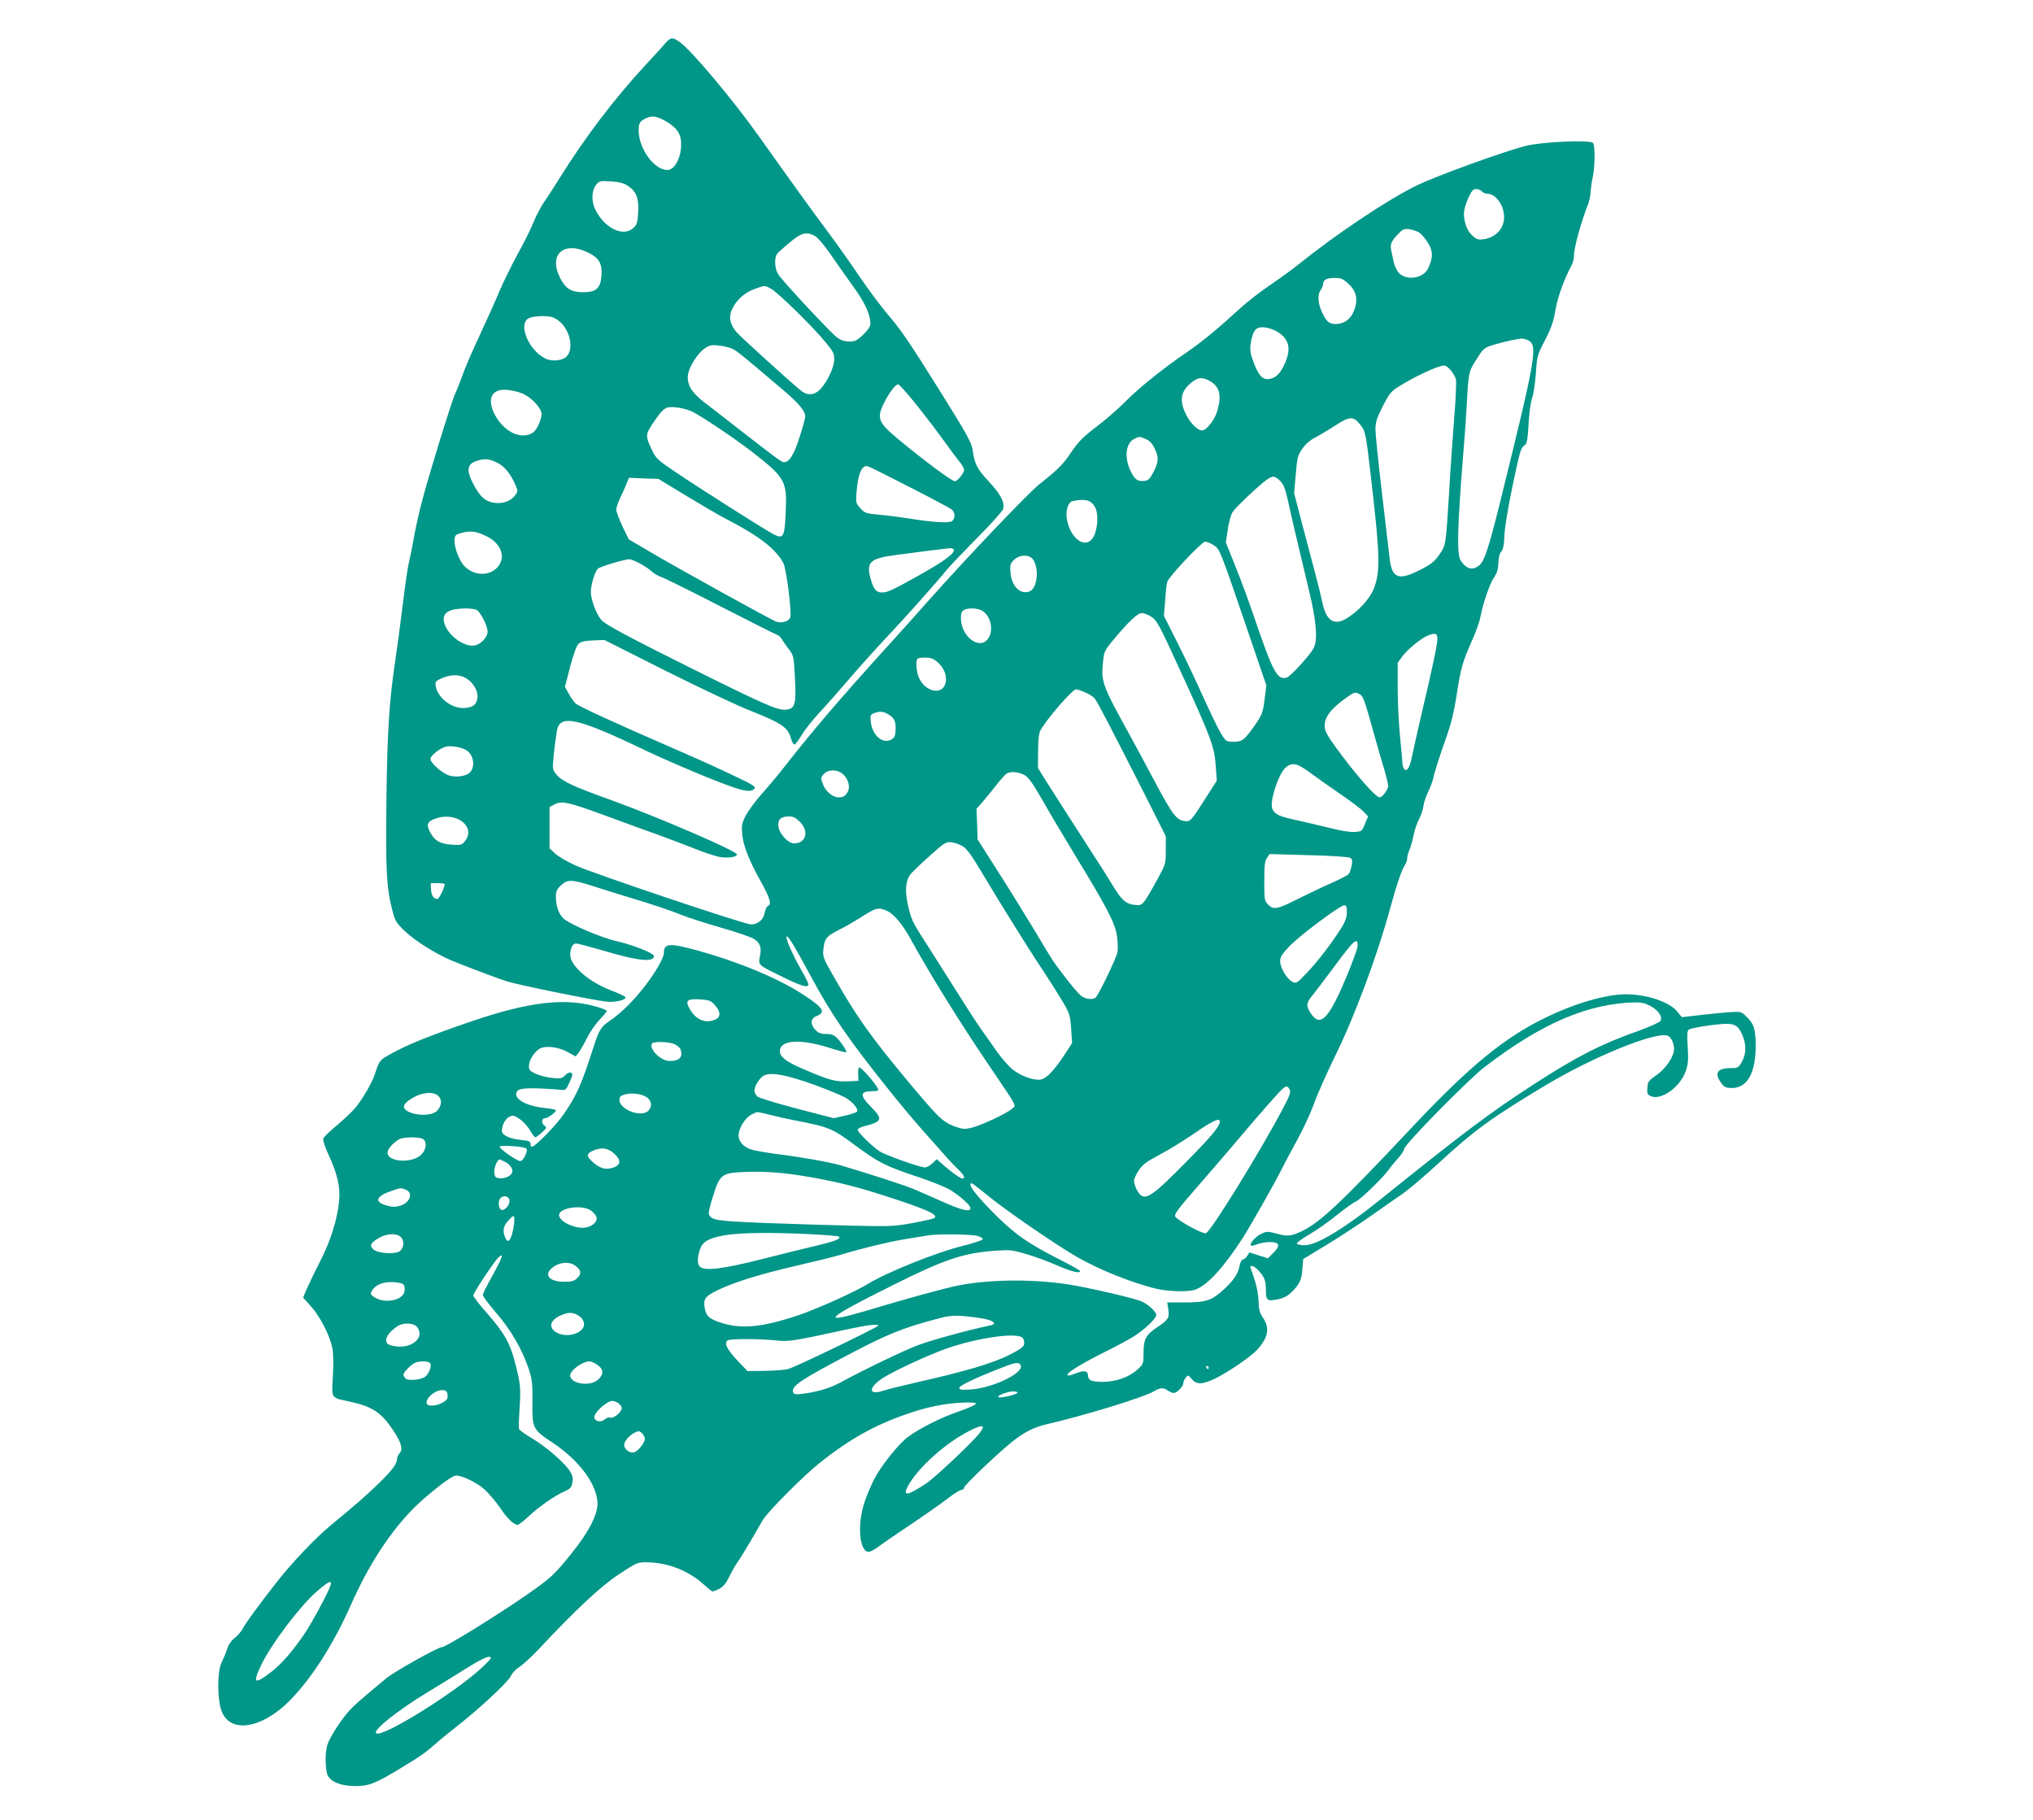 <?xml version="1.0" standalone="no"?>
<!DOCTYPE svg PUBLIC "-//W3C//DTD SVG 20010904//EN"
 "http://www.w3.org/TR/2001/REC-SVG-20010904/DTD/svg10.dtd">
<svg version="1.0" xmlns="http://www.w3.org/2000/svg"
 width="1280pt" height="1146pt" viewBox="0 0 1280 1146"
 preserveAspectRatio="xMidYMid meet">
<g transform="translate(0,1146) scale(0.1,-0.1)"
fill="#009688" stroke="none">
<path d="M4186 11184 c-17 -20 -69 -77 -116 -127 -201 -217 -383 -456 -549
-722 -34 -55 -77 -121 -95 -147 -19 -26 -48 -82 -66 -125 -17 -43 -63 -135
-102 -205 -38 -70 -89 -174 -113 -230 -23 -57 -79 -181 -123 -275 -45 -95 -95
-211 -111 -258 -17 -46 -37 -98 -45 -113 -20 -39 -177 -549 -214 -697 -17 -66
-38 -163 -47 -215 -9 -52 -23 -120 -30 -150 -8 -30 -25 -149 -39 -265 -14
-115 -35 -271 -46 -345 -40 -264 -52 -462 -57 -892 -5 -438 0 -546 37 -688 18
-70 23 -79 82 -135 63 -60 198 -144 293 -183 76 -32 305 -118 345 -130 72 -23
529 -116 626 -128 54 -7 128 10 122 28 -2 5 -42 24 -89 42 -141 53 -259 156
-259 225 0 41 16 71 37 71 9 0 96 -23 192 -51 178 -52 269 -65 293 -41 9 9 8
15 -6 25 -30 22 -149 65 -222 81 -90 19 -300 108 -336 143 -31 30 -48 78 -48
139 0 31 6 46 28 66 44 43 67 43 203 0 68 -22 165 -52 214 -67 160 -48 278
-87 350 -117 39 -15 148 -51 243 -78 96 -27 189 -59 208 -71 37 -22 49 -53 41
-97 -14 -70 -21 -63 123 -134 131 -66 180 -81 180 -55 0 7 -21 48 -46 92 -52
91 -97 192 -92 207 6 16 48 -54 156 -254 128 -238 235 -393 483 -703 74 -93
176 -215 225 -269 49 -55 109 -122 133 -150 24 -28 61 -67 82 -87 38 -35 50
-59 28 -59 -12 0 -67 39 -123 88 l-38 34 -27 -26 c-15 -14 -36 -26 -47 -26
-32 0 -254 79 -287 102 -47 31 -137 120 -137 135 0 7 19 17 43 23 112 28 117
44 43 119 -76 76 -73 101 10 101 19 0 34 3 34 8 0 20 -104 142 -121 142 -4 0
-7 -19 -6 -42 l2 -43 -68 -3 c-77 -3 -116 7 -272 74 -113 48 -155 79 -155 117
0 69 128 78 305 22 60 -19 111 -32 113 -30 6 6 -25 54 -56 88 -21 21 -35 27
-69 27 -33 0 -50 6 -68 25 -34 33 -33 72 2 86 65 25 50 52 -77 135 -158 104
-406 207 -669 280 -176 48 -211 46 -211 -16 0 -30 -56 -128 -124 -214 -71 -91
-148 -166 -218 -214 -55 -37 -66 -56 -102 -167 -77 -239 -105 -301 -189 -423
-47 -68 -178 -202 -198 -202 -5 0 -9 8 -9 19 0 15 -10 19 -58 24 -69 6 -122
30 -122 56 0 37 22 79 47 90 24 11 31 9 67 -16 23 -16 51 -48 64 -71 13 -23
28 -42 33 -42 5 0 23 14 41 30 32 29 32 31 14 45 -20 15 -16 45 7 45 16 0 67
37 67 49 0 5 -28 11 -62 14 -108 10 -188 48 -188 88 0 33 35 41 153 36 62 -3
123 -7 136 -9 21 -3 28 5 48 50 20 46 21 53 7 59 -9 3 -24 -4 -36 -17 -19 -20
-28 -22 -78 -17 -32 3 -78 14 -104 25 -39 18 -46 25 -46 49 0 35 31 87 65 109
36 23 121 14 182 -21 l47 -26 19 23 c10 13 34 55 53 93 19 39 55 90 79 115 25
25 45 50 45 56 0 5 -39 20 -87 32 -189 49 -411 21 -752 -94 -261 -89 -405
-146 -513 -205 -78 -43 -79 -43 -108 -132 -17 -53 -78 -158 -123 -212 -21 -25
-74 -75 -117 -111 -44 -36 -82 -73 -85 -83 -3 -10 12 -55 35 -105 54 -115 74
-202 65 -288 -11 -113 -52 -246 -114 -368 -32 -63 -71 -143 -86 -177 l-27 -62
50 -56 c55 -60 117 -179 134 -259 7 -32 8 -97 4 -178 -8 -148 -16 -136 109
-163 137 -30 195 -68 265 -172 57 -84 69 -126 46 -152 -9 -10 -16 -25 -16 -35
0 -32 -29 -71 -117 -157 -83 -80 -130 -121 -299 -261 -98 -81 -245 -235 -345
-363 -117 -150 -193 -254 -212 -291 -9 -17 -31 -42 -49 -56 -22 -17 -39 -42
-48 -70 -7 -23 -23 -61 -34 -83 -29 -56 -29 -236 0 -310 54 -139 249 -110 424
64 138 138 279 357 389 606 126 286 286 518 457 667 105 91 184 148 205 148
41 0 131 -44 179 -87 29 -26 73 -79 100 -118 45 -67 85 -105 110 -105 6 0 37
24 68 53 65 61 164 130 227 158 36 16 44 25 49 54 5 27 2 44 -14 70 -33 54
-150 155 -238 208 -44 26 -82 53 -84 60 -3 6 -1 64 3 127 9 132 6 160 -28 290
-33 127 -67 186 -173 308 -50 56 -90 108 -90 116 0 16 132 215 159 240 36 33
24 -2 -39 -116 -33 -59 -60 -113 -60 -121 0 -9 38 -59 85 -114 92 -106 165
-232 206 -358 19 -60 23 -89 21 -205 -1 -164 1 -169 130 -255 167 -111 279
-264 280 -382 0 -70 -56 -179 -158 -306 -114 -143 -136 -163 -298 -275 -193
-133 -500 -322 -523 -322 -25 0 -296 -152 -349 -195 -172 -142 -212 -178 -246
-218 -55 -66 -117 -165 -128 -206 -15 -53 -12 -158 4 -190 22 -42 86 -66 176
-66 82 0 125 17 275 108 129 78 160 99 225 156 36 32 97 82 135 111 133 103
326 282 340 316 8 19 31 44 54 58 22 14 75 63 118 108 245 261 399 404 512
478 112 73 116 75 176 74 133 -2 263 -54 361 -144 24 -22 46 -40 50 -40 3 0
22 7 41 16 25 13 42 32 65 78 16 34 40 75 52 91 19 26 69 109 159 265 29 51
257 280 357 359 202 161 367 250 596 324 114 37 235 57 339 57 53 -1 58 -2 42
-14 -10 -8 -59 -28 -110 -46 -102 -35 -238 -103 -308 -155 -58 -42 -168 -178
-213 -264 -19 -36 -47 -102 -62 -146 -48 -141 -34 -315 25 -315 11 0 39 15 63
33 24 19 114 80 199 137 85 57 188 129 230 161 42 33 83 59 92 59 10 0 17 6
17 14 0 15 220 224 308 293 74 58 132 87 212 106 239 55 616 171 676 208 37
23 62 24 88 4 11 -8 27 -15 36 -15 20 0 60 41 60 61 0 8 7 24 15 35 15 19 16
18 38 -8 30 -36 65 -36 144 1 85 41 232 141 272 187 66 75 76 132 34 196 -23
34 -28 54 -29 107 -2 56 -17 119 -49 204 -11 27 18 21 47 -10 38 -41 48 -66
48 -120 0 -71 7 -77 72 -64 39 8 65 21 88 44 52 51 65 77 70 146 l5 64 153 93
c84 51 212 135 285 187 73 51 159 112 192 134 33 23 130 105 215 183 236 217
335 289 676 494 307 185 711 348 777 314 20 -10 37 -48 37 -83 0 -46 -52 -124
-110 -163 -50 -35 -55 -42 -58 -80 -3 -36 0 -43 21 -53 66 -30 188 58 222 161
14 43 16 71 11 150 -5 75 -4 99 7 108 7 6 68 18 135 27 147 19 169 12 202 -61
26 -61 25 -119 -3 -169 -22 -39 -25 -40 -75 -40 -83 0 -101 -35 -51 -99 16
-21 29 -26 64 -26 97 0 150 97 149 270 -1 104 -11 135 -63 184 -29 28 -33 28
-103 23 -40 -2 -124 -11 -186 -18 l-113 -13 -27 33 c-48 62 -192 111 -324 111
-125 0 -320 -56 -503 -145 -260 -125 -481 -306 -835 -682 -456 -485 -587 -609
-705 -665 -68 -32 -88 -34 -164 -13 -49 13 -58 12 -88 -2 -36 -17 -76 -60 -68
-74 3 -4 21 -1 40 7 19 8 55 14 80 14 62 0 69 -21 23 -67 l-35 -35 -58 18 -58
19 -15 -23 c-8 -12 -20 -22 -27 -22 -7 0 -16 -17 -20 -37 -9 -51 -35 -91 -95
-147 -78 -73 -115 -86 -248 -86 l-113 0 7 -45 c7 -53 1 -63 -70 -111 -71 -48
-86 -75 -86 -160 0 -70 -1 -72 -39 -107 -53 -48 -136 -77 -219 -77 -70 0 -92
10 -92 42 0 27 -25 32 -70 14 -22 -9 -45 -16 -50 -16 -41 0 52 61 230 150 69
34 150 78 180 97 69 44 140 112 140 134 0 21 -55 71 -96 87 -49 19 -272 72
-414 98 -234 43 -534 42 -745 -1 -94 -20 -321 -82 -563 -155 -302 -90 -269
-55 138 148 351 176 459 212 671 228 87 6 104 4 189 -21 52 -15 139 -47 194
-71 95 -41 146 -54 146 -36 0 4 -60 38 -134 75 -187 95 -271 153 -385 265
-134 132 -195 212 -163 212 4 0 55 -39 112 -86 112 -91 439 -315 555 -380 143
-81 329 -155 483 -195 82 -21 214 -25 259 -8 77 29 175 137 297 324 50 79 199
340 246 435 21 42 65 124 98 184 33 59 80 160 104 224 23 65 83 198 131 297
122 246 267 634 347 927 43 158 75 251 96 283 8 11 14 30 14 42 0 12 7 37 15
55 8 18 19 59 25 90 6 32 22 77 34 100 13 24 25 61 28 83 3 23 16 61 28 85 12
25 26 61 31 80 13 57 45 157 88 276 27 77 46 154 61 250 25 170 39 219 96 347
25 54 49 121 54 149 17 89 59 212 86 252 20 29 27 53 28 92 1 33 7 59 18 71
12 13 18 42 20 103 2 47 23 175 46 285 51 244 56 264 80 281 16 11 20 32 26
133 3 66 13 139 22 163 9 24 19 94 24 157 7 110 9 116 58 210 39 76 53 116 65
188 14 83 56 198 103 285 8 14 14 41 14 60 0 49 46 216 88 320 8 20 15 56 17
80 1 23 7 67 14 97 13 64 14 190 2 210 -14 22 -320 9 -426 -18 -142 -36 -566
-190 -690 -251 -181 -89 -501 -303 -740 -495 -38 -31 -110 -83 -160 -117 -101
-69 -169 -123 -266 -212 -87 -81 -201 -173 -280 -226 -140 -95 -298 -222 -378
-303 -47 -48 -131 -121 -188 -164 -84 -64 -112 -92 -159 -161 -54 -80 -81
-106 -204 -204 -69 -56 -445 -450 -683 -717 -100 -113 -229 -257 -287 -320
-275 -303 -468 -529 -617 -721 -45 -58 -115 -142 -155 -186 -40 -45 -86 -107
-102 -138 -26 -50 -28 -64 -23 -119 7 -72 43 -164 116 -295 59 -106 71 -146
47 -155 -9 -4 -18 -23 -22 -45 -7 -42 -42 -72 -86 -72 -41 0 -1016 328 -1111
374 -51 24 -107 57 -124 74 l-33 31 0 130 0 130 32 17 c46 24 86 15 333 -76
121 -45 265 -97 319 -116 55 -20 156 -58 224 -85 69 -28 147 -53 173 -56 53
-6 99 2 99 18 0 20 -492 233 -785 339 -245 88 -316 121 -350 162 -26 30 -27
37 -21 98 6 67 13 121 22 177 17 109 128 85 554 -120 74 -35 214 -97 310 -137
289 -120 353 -137 380 -105 10 12 -9 24 -127 80 -76 37 -235 109 -353 160
-403 175 -625 277 -647 297 -11 11 -31 39 -43 62 l-23 42 32 124 c20 75 40
133 52 145 15 15 36 20 92 23 l72 3 385 -194 c212 -106 451 -219 533 -251 191
-75 237 -105 255 -169 8 -28 18 -47 25 -44 6 2 26 28 44 58 17 31 67 93 110
140 43 46 132 147 197 223 66 77 172 194 235 261 101 106 305 335 382 429 14
17 96 102 182 190 87 87 160 169 163 182 11 42 -17 94 -91 173 -72 78 -88 107
-100 191 -8 55 -30 94 -208 380 -192 307 -245 385 -333 487 -41 49 -120 154
-175 236 -55 81 -141 203 -192 271 -103 138 -253 346 -436 604 -163 230 -430
548 -501 597 -47 33 -57 32 -94 -11z m14 -492 c70 -43 93 -84 88 -158 -5 -79
-44 -144 -86 -144 -90 0 -192 152 -180 269 2 27 10 38 38 53 43 23 78 18 140
-20z m-245 -403 c53 -36 68 -78 63 -167 -5 -67 -8 -78 -32 -99 -66 -57 -184 3
-240 122 -23 48 -21 116 6 150 21 26 24 27 94 23 56 -4 82 -11 109 -29z m5375
-34 c7 -8 23 -15 35 -15 53 0 105 -73 105 -147 0 -71 -50 -126 -126 -139 -36
-5 -45 -3 -74 23 -21 19 -36 45 -45 80 -15 57 -10 90 24 166 17 36 27 47 45
47 13 0 29 -7 36 -15z m-394 -259 c13 -9 38 -38 54 -64 33 -52 34 -93 2 -161
-32 -70 -154 -81 -193 -18 -11 18 -22 43 -24 57 -3 14 -9 43 -14 65 -11 45 -4
64 43 113 27 29 36 33 69 29 21 -3 49 -13 63 -21z m-3806 -21 c16 -8 57 -56
93 -107 35 -51 100 -144 145 -206 79 -109 112 -181 112 -241 0 -16 -15 -39
-45 -68 -39 -37 -51 -43 -88 -43 -28 0 -53 8 -74 23 -40 28 -349 360 -374 401
-22 35 -25 105 -6 128 6 8 42 41 80 72 73 61 103 69 157 41z m-1425 -106 c67
-33 87 -69 82 -143 -5 -80 -33 -106 -115 -106 -75 0 -112 23 -146 91 -74 148
24 235 179 158z m4786 -197 c50 -46 61 -98 34 -168 -20 -53 -62 -84 -116 -84
-42 0 -59 16 -88 80 -24 53 -26 107 -6 134 8 11 15 27 15 36 0 28 22 40 72 40
42 0 54 -5 89 -38z m-3638 -29 c42 -21 273 -248 345 -338 51 -62 56 -74 54
-113 -2 -51 -49 -146 -92 -187 -36 -35 -79 -36 -119 -3 -69 56 -380 339 -404
367 -42 50 -51 97 -27 146 28 58 81 105 142 126 65 23 62 23 101 2z m-1343
-197 c72 -48 105 -168 63 -224 -25 -33 -95 -42 -142 -18 -106 55 -171 218
-101 253 14 7 52 13 85 13 47 0 68 -5 95 -24z m4520 -68 c84 -44 103 -108 61
-203 -27 -62 -55 -92 -93 -100 -44 -10 -70 14 -102 95 -23 61 -27 82 -22 123
7 52 21 87 40 99 21 14 72 8 116 -14z m1583 -57 c73 -28 64 -81 -164 -1006
-76 -306 -103 -389 -136 -415 -43 -33 -79 -24 -116 30 -26 38 -22 207 18 700
8 96 17 225 20 285 10 198 12 207 62 284 44 70 46 71 113 92 38 11 90 24 117
29 26 4 51 8 55 9 4 0 18 -3 31 -8z m-4998 -59 c28 -14 72 -50 328 -268 88
-75 127 -123 127 -157 0 -9 -16 -68 -36 -130 -35 -110 -64 -157 -99 -157 -14
0 -45 23 -302 223 -76 59 -168 131 -205 159 -68 53 -98 99 -98 152 0 55 60
154 115 188 24 15 41 18 85 12 30 -3 68 -13 85 -22z m4519 -133 c14 -17 29
-43 33 -57 3 -15 -1 -124 -11 -242 -9 -118 -24 -321 -31 -450 -22 -358 -21
-351 -63 -412 -30 -43 -52 -61 -117 -94 -139 -72 -181 -57 -196 71 -5 44 -27
232 -49 419 -22 186 -40 363 -40 392 0 45 8 71 45 144 40 79 52 95 98 124 97
62 250 134 289 135 9 1 28 -13 42 -30z m-1524 -64 c69 -36 84 -90 54 -193 -17
-58 -68 -122 -97 -122 -28 0 -76 50 -103 107 -38 81 -30 134 27 186 45 40 73
46 119 22z m-1833 -162 c60 -76 138 -178 173 -228 35 -49 77 -105 92 -123 15
-18 28 -41 28 -51 0 -19 -42 -71 -58 -71 -19 0 -191 128 -353 262 -131 109
-141 134 -93 231 34 67 71 117 89 117 7 0 62 -62 122 -137z m-2480 76 c56 -27
113 -91 113 -127 0 -15 -10 -48 -22 -72 -17 -34 -32 -48 -58 -56 -74 -24 -166
31 -216 128 -40 78 -28 136 31 151 33 9 107 -3 152 -24z m1062 -111 c58 -28
266 -168 370 -248 215 -167 227 -187 218 -383 -7 -163 -14 -175 -85 -136 -61
33 -453 282 -609 387 -110 74 -123 86 -146 134 -45 95 -45 100 7 178 63 93 77
103 146 95 30 -3 75 -15 99 -27z m4204 -80 c35 -43 37 -57 71 -353 55 -474 57
-574 16 -680 -25 -65 -100 -147 -176 -191 -76 -44 -124 -11 -148 101 -8 39
-28 120 -44 180 -16 61 -53 200 -82 310 l-52 200 10 116 c9 107 12 121 41 163
21 30 49 55 81 71 27 14 84 48 127 76 91 59 113 60 156 7z m-1349 -92 c23 -10
40 -27 55 -58 28 -58 27 -83 -6 -149 -25 -47 -32 -54 -61 -57 -39 -4 -57 9
-82 59 -42 82 -34 175 18 204 34 18 36 18 76 1z m-4088 -147 c48 -22 85 -67
116 -135 20 -46 20 -47 1 -73 -42 -57 -143 -65 -201 -16 -37 31 -92 134 -92
173 0 33 15 49 57 62 46 14 74 11 119 -11z m2604 -157 c135 -69 253 -132 263
-140 21 -19 22 -55 2 -72 -18 -15 -121 -9 -273 16 -52 8 -135 19 -185 23 -86
8 -93 11 -120 41 -29 32 -29 36 -24 104 10 116 34 171 71 160 12 -3 131 -63
266 -132z m2330 40 c22 -22 32 -49 50 -128 23 -107 63 -274 131 -559 48 -198
57 -316 29 -367 -28 -50 -145 -177 -169 -184 -61 -17 -86 32 -217 416 -25 74
-73 203 -106 285 l-60 150 12 80 c6 44 20 94 30 110 19 31 173 176 219 207 35
24 48 23 81 -10z m-3735 -96 c99 -60 212 -126 250 -145 206 -106 313 -190 358
-278 18 -35 52 -303 43 -339 -7 -25 -52 -40 -88 -28 -27 8 -624 338 -801 443
l-128 75 -40 82 c-21 46 -39 93 -39 105 0 12 11 45 24 73 14 28 32 68 40 89
l16 39 92 -4 93 -3 180 -109z m2570 -70 c22 -40 17 -134 -9 -184 -43 -82 -140
-25 -167 99 -13 56 4 117 34 124 80 17 117 7 142 -39z m-3838 -179 c96 -44
131 -132 78 -195 -52 -62 -152 -59 -212 5 -35 37 -66 124 -61 170 3 24 10 30
48 39 52 13 88 9 147 -19z m4581 -57 c42 -26 41 -25 202 -495 l133 -390 -11
-89 c-10 -79 -16 -95 -53 -150 -72 -104 -86 -116 -141 -116 -45 0 -49 2 -75
43 -25 40 -59 110 -160 332 -25 55 -81 172 -125 259 l-80 159 8 95 c3 53 9
106 13 118 8 32 218 254 239 254 9 0 32 -9 50 -20z m-1634 -28 c14 -23 -57
-75 -244 -179 -152 -84 -173 -93 -210 -93 -34 0 -51 22 -70 91 -26 100 -1 123
155 144 131 18 323 42 347 44 9 0 19 -3 22 -7z m502 -67 c37 -57 25 -176 -21
-197 -58 -26 -116 28 -123 118 -4 46 -1 56 21 78 36 36 100 37 123 1z m-2480
-21 c27 -14 60 -36 74 -49 14 -14 44 -31 66 -39 23 -8 190 -91 371 -184 182
-93 340 -173 352 -177 11 -3 26 -16 32 -27 6 -11 26 -40 44 -63 32 -43 33 -45
40 -183 9 -170 1 -195 -59 -200 -51 -4 -127 29 -566 247 -432 215 -560 284
-592 316 -30 30 -68 128 -68 177 0 47 26 133 46 149 15 12 163 57 195 58 9 1
38 -11 65 -25z m-1025 -294 c25 -14 69 -101 69 -138 0 -32 -40 -76 -78 -85
-58 -14 -152 46 -187 119 -22 48 -13 82 28 99 38 17 140 19 168 5z m3185 -6
c55 -36 72 -128 33 -178 -55 -70 -169 18 -169 133 0 28 5 43 18 50 26 16 90
13 118 -5z m1058 -34 c41 -25 48 -38 216 -405 164 -358 187 -420 195 -542 l6
-88 -81 -127 c-67 -106 -85 -128 -105 -128 -65 0 -86 26 -215 269 -41 78 -110
206 -153 284 -167 303 -176 327 -162 452 6 62 11 72 62 133 98 118 155 172
181 172 14 0 39 -9 56 -20z m1806 -142 c0 -35 -29 -174 -101 -478 -26 -113
-53 -233 -60 -267 -12 -67 -34 -98 -50 -72 -5 8 -9 23 -9 34 0 11 -7 85 -15
165 -8 80 -15 217 -15 306 l0 161 30 41 c31 43 118 114 160 131 47 18 60 14
60 -21z m-3149 -145 c41 -35 62 -84 53 -129 -16 -85 -130 -63 -170 33 -15 34
-19 105 -7 116 3 4 25 7 49 7 32 0 51 -7 75 -27z m-2960 -107 c45 -30 73 -86
64 -126 -8 -37 -25 -51 -73 -57 -78 -10 -173 57 -188 134 -5 26 -2 33 17 43
67 36 132 38 180 6z m3891 -85 c24 -10 50 -27 59 -37 18 -21 106 -191 313
-599 l136 -270 0 -88 c0 -86 -1 -88 -51 -180 -96 -172 -94 -170 -146 -164 -55
6 -80 29 -137 122 -23 38 -53 86 -65 105 -13 19 -84 130 -158 245 -75 116
-161 251 -192 300 l-56 90 1 105 c0 68 5 114 14 130 37 70 202 260 225 260 7
0 33 -8 57 -19z m1727 -11 c24 -12 31 -33 86 -230 25 -91 57 -202 71 -246 13
-45 24 -91 24 -102 0 -23 -36 -72 -54 -72 -25 0 -155 149 -275 314 -55 76 -71
106 -71 133 0 60 39 111 139 182 48 34 54 36 80 21z m-2962 -130 c36 -21 46
-48 41 -106 -2 -31 -9 -42 -30 -52 -54 -26 -116 30 -125 112 -5 41 -3 47 18
55 37 15 61 13 96 -9z m-2666 -220 c48 -26 64 -99 31 -140 -25 -30 -106 -39
-150 -16 -48 25 -102 76 -102 97 0 21 57 67 97 78 29 8 91 -2 124 -19z m5319
-146 c41 -30 127 -91 190 -134 63 -43 128 -92 144 -109 l30 -31 -20 -47 c-19
-47 -21 -48 -66 -51 -28 -2 -89 8 -150 24 -57 14 -151 36 -209 49 -116 25
-142 37 -158 72 -20 44 40 226 86 263 41 32 71 25 153 -36z m-2947 -4 c35 -28
52 -81 36 -112 -16 -30 -28 -38 -60 -38 -34 0 -78 35 -95 76 -18 44 -18 50 6
74 26 26 80 26 113 0z m1142 -7 c29 -14 50 -42 122 -167 47 -83 135 -230 193
-326 206 -337 260 -440 272 -519 6 -39 7 -86 4 -105 -8 -40 -122 -277 -139
-288 -22 -14 -64 -8 -91 13 -15 12 -60 64 -99 116 -88 116 -67 84 -195 298
-60 99 -164 268 -233 375 l-124 195 -3 96 -4 97 34 38 c19 22 58 69 87 106 29
38 60 72 69 78 26 14 67 12 107 -7z m-3557 -282 c61 -31 78 -88 40 -136 -20
-25 -25 -27 -84 -23 -75 5 -110 26 -138 83 -23 45 -15 63 35 81 50 18 105 16
147 -5z m2148 -15 c60 -60 39 -136 -37 -136 -39 0 -99 69 -99 115 0 39 18 54
69 55 25 0 42 -9 67 -34z m1027 -155 c23 -14 57 -60 112 -153 118 -198 298
-488 385 -618 42 -63 99 -153 127 -200 48 -81 51 -90 57 -176 l6 -91 -48 -74
c-62 -94 -110 -146 -146 -155 -40 -10 -124 19 -177 60 -24 18 -69 69 -100 112
-30 44 -78 110 -105 149 -27 38 -101 153 -165 255 -64 102 -149 235 -187 295
-80 124 -87 141 -108 239 -17 82 -11 145 19 182 11 14 65 66 121 116 95 85
103 89 138 85 21 -3 52 -14 71 -26z m2437 -71 c14 -8 16 -16 10 -49 -4 -23
-12 -47 -19 -54 -6 -8 -55 -33 -109 -57 -53 -23 -145 -67 -203 -96 -136 -69
-160 -74 -193 -41 -25 25 -26 30 -26 149 0 99 3 128 17 147 l16 24 245 -7
c134 -3 252 -11 262 -16z m-5700 -167 c0 -19 -36 -93 -45 -93 -24 0 -39 21
-41 59 l-2 41 44 0 c24 0 44 -3 44 -7z m5680 -176 c0 -31 -9 -57 -32 -95 -64
-101 -151 -215 -218 -285 -67 -70 -68 -71 -95 -57 -35 19 -75 88 -75 129 0 26
12 45 57 92 65 69 319 258 346 259 13 0 17 -9 17 -43z m-2897 9 c43 -18 98
-83 149 -176 125 -226 303 -515 502 -808 179 -265 166 -239 136 -264 -36 -31
-198 -106 -256 -119 -43 -10 -56 -8 -108 11 -72 28 -98 53 -292 285 -235 283
-319 401 -464 655 -67 117 -71 128 -66 172 7 69 19 84 99 124 40 20 97 53 127
72 106 68 118 72 173 48z m2963 -232 c-4 -18 -29 -87 -56 -154 -120 -291 -174
-352 -235 -263 -33 49 -32 68 9 117 18 23 75 97 126 166 107 145 139 182 152
173 6 -3 7 -20 4 -39z m-4045 -362 c37 -41 38 -75 4 -90 -60 -28 -120 -5 -159
60 -35 58 -23 71 62 66 58 -4 68 -8 93 -36z m5888 -4 c52 -28 81 -70 65 -96
-6 -9 -68 -37 -140 -63 -235 -83 -389 -162 -659 -337 -273 -177 -432 -296
-974 -732 -219 -176 -392 -280 -466 -280 -24 0 -46 4 -50 10 -3 5 31 30 75 56
45 26 123 80 173 121 51 41 106 81 123 88 30 12 177 156 211 205 9 14 34 44
55 67 21 24 38 49 38 58 0 27 402 436 507 517 357 274 647 399 944 407 41 1
67 -5 98 -21z m-6140 -243 c16 -8 31 -22 35 -30 18 -49 -5 -75 -68 -75 -55 0
-132 76 -111 110 9 15 112 12 144 -5z m876 -254 c93 -34 187 -73 208 -88 44
-30 72 -67 63 -82 -4 -5 -38 -17 -76 -25 l-71 -16 -231 60 c-127 33 -240 68
-250 77 -10 9 -18 26 -18 37 0 30 36 85 63 96 46 20 139 3 312 -59z m2995 -31
c8 -16 1 -37 -41 -116 -137 -262 -454 -776 -486 -788 -19 -8 -181 81 -194 105
-7 14 21 52 139 186 81 93 196 227 256 298 135 160 253 294 279 318 25 22 34
22 47 -3z m-5359 -41 c23 -23 20 -60 -8 -91 -46 -52 -229 -21 -208 34 8 20 62
56 103 68 50 15 91 11 113 -11z m1317 -12 c26 -24 28 -53 5 -79 -42 -47 -183
5 -183 68 0 18 8 26 33 33 46 14 118 3 145 -22z m770 -106 c43 -11 115 -27
162 -36 208 -40 232 -50 369 -152 149 -111 196 -135 401 -203 85 -28 178 -66
205 -83 65 -41 125 -96 125 -113 0 -27 -55 -14 -180 42 -69 31 -151 67 -183
80 -52 22 -306 104 -457 148 -64 19 -249 52 -405 71 -60 8 -127 20 -149 26
-52 15 -86 50 -86 90 0 44 42 113 82 132 40 20 26 20 116 -2z m2832 -43 c0
-30 -54 -94 -219 -261 -184 -187 -236 -226 -272 -206 -22 11 -49 65 -49 97 0
10 13 39 30 64 24 36 48 54 127 96 54 28 154 89 222 136 119 82 161 101 161
74z m-5019 -108 c29 -16 25 -66 -9 -100 -57 -56 -212 -47 -212 13 0 23 36 64
75 85 25 14 120 15 146 2z m653 -61 c13 -12 -19 -79 -38 -79 -22 0 -137 81
-130 91 7 11 155 1 168 -12z m551 -30 c51 -45 45 -79 -18 -94 -38 -10 -71 1
-112 36 -44 39 -44 56 -2 74 53 23 92 19 132 -16z m-685 -54 c33 -17 53 -47
44 -68 -8 -22 -47 -39 -80 -35 -25 3 -29 8 -32 36 -3 29 19 82 34 82 3 0 18
-7 34 -15z m1860 -86 c186 -29 337 -65 510 -121 285 -91 365 -127 331 -148 -8
-4 -68 -18 -135 -30 -112 -21 -139 -22 -371 -17 -137 3 -387 11 -555 17 -313
13 -342 17 -357 56 -3 8 8 59 26 112 41 133 56 145 169 152 129 7 242 1 382
-21z m-2486 -89 c50 -18 28 -83 -34 -101 -31 -9 -49 -9 -85 1 -80 22 -70 58
27 91 63 22 60 22 92 9z m654 -66 c4 -28 -30 -69 -51 -61 -20 8 -23 57 -5 75
19 19 53 10 56 -14z m509 -63 c17 -11 34 -30 38 -42 11 -33 -34 -69 -86 -69
-68 0 -149 44 -149 80 0 45 138 67 197 31z m-487 -125 c-14 -68 -32 -86 -48
-50 -20 43 -14 76 21 112 29 31 32 32 35 13 2 -12 -2 -45 -8 -75z m1847 -25
c105 -5 197 -12 204 -16 20 -13 -26 -31 -151 -60 -63 -15 -214 -52 -335 -83
-246 -62 -360 -76 -389 -46 -19 18 -15 75 8 124 35 78 219 100 663 81z m-2555
-18 c24 -21 23 -65 -2 -88 -26 -24 -139 -18 -169 9 -26 23 -18 41 33 71 48 29
111 33 138 8z m3631 6 c21 -6 37 -15 34 -22 -2 -6 -61 -25 -133 -43 -161 -40
-475 -166 -594 -240 -78 -48 -319 -156 -431 -194 -226 -76 -357 -89 -482 -50
-82 25 -102 43 -111 100 -8 53 5 70 88 110 107 50 255 96 481 149 121 28 243
58 270 66 142 43 317 86 427 104 68 11 134 22 148 24 54 9 267 6 303 -4z
m-2535 -185 c40 -28 46 -51 18 -79 -21 -21 -35 -25 -83 -25 -102 0 -135 50
-64 97 40 27 96 30 129 7z m-1075 -125 c5 -9 7 -28 3 -43 -13 -53 -122 -74
-184 -36 -28 17 -31 23 -22 41 21 39 70 60 134 57 41 -2 62 -8 69 -19z m1104
-195 c13 -8 26 -26 29 -41 15 -58 -93 -101 -165 -66 -66 33 -49 88 36 118 40
15 64 12 100 -11z m2555 -18 c56 -12 74 -32 36 -40 -141 -29 -383 -96 -463
-127 -91 -35 -320 -145 -486 -234 -67 -36 -145 -59 -236 -70 -44 -6 -54 -4
-59 9 -15 38 45 78 361 244 230 121 331 162 535 216 80 22 108 25 178 20 46
-4 106 -12 134 -18z m-3575 -52 c51 -69 -41 -141 -150 -118 -33 7 -43 14 -45
32 -4 26 25 63 73 94 36 23 103 19 122 -8z m2903 10 c0 -9 -524 -262 -567
-273 -21 -6 -87 -11 -148 -12 l-109 -1 -63 66 c-65 69 -86 111 -62 127 17 11
198 11 303 0 83 -9 98 -7 466 73 112 24 180 32 180 20z m910 -78 c6 -8 10 -25
8 -38 -2 -18 -24 -33 -96 -70 -103 -51 -277 -103 -567 -168 -99 -23 -202 -48
-228 -57 -96 -31 -88 27 11 87 101 60 336 165 437 195 199 61 406 85 435 51z
m-3732 -158 c12 -15 -6 -65 -30 -85 -23 -20 -105 -28 -123 -13 -8 7 -15 18
-15 25 0 16 49 65 75 76 31 12 81 10 93 -3z m1053 -11 c41 -28 42 -61 3 -94
-50 -45 -174 -25 -174 27 0 32 75 88 121 89 9 1 31 -9 50 -22z m2666 -4 c18
-48 -175 -141 -314 -151 -61 -4 -73 -2 -73 11 0 14 122 71 285 133 72 28 94
29 102 7z m1183 -13 c0 -5 -2 -10 -4 -10 -3 0 -8 5 -11 10 -3 6 -1 10 4 10 6
0 11 -4 11 -10z m-4792 -172 c3 -22 -3 -32 -30 -48 -37 -22 -94 -27 -101 -7
-12 32 57 90 103 85 19 -2 26 -10 28 -30z m3588 13 c-8 -12 -102 -34 -118 -28
-19 7 52 36 90 37 18 0 31 -4 28 -9z m-2506 -71 c16 -16 18 -25 10 -40 -14
-27 -56 -53 -70 -45 -6 4 -20 -1 -30 -10 -25 -22 -64 -16 -68 11 -4 28 78 104
113 104 14 0 34 -9 45 -20z m2272 -177 c-36 -51 -276 -278 -337 -320 -118 -79
-153 -87 -121 -24 63 121 250 287 409 362 66 31 80 26 49 -18z m-2128 -9 c9
-8 16 -24 16 -33 0 -22 -34 -67 -61 -82 -27 -14 -69 13 -69 44 0 31 55 82 92
86 4 1 14 -6 22 -15z m-1969 -971 c-26 -63 -114 -224 -157 -288 -75 -110 -148
-195 -215 -245 -102 -78 -114 -68 -58 48 62 130 242 368 347 460 85 74 106 80
83 25z m1015 -442 c0 -5 -26 -33 -58 -62 -174 -161 -631 -444 -664 -411 -20
20 139 146 329 261 76 46 172 105 213 131 123 78 180 104 180 81z"/>
</g>
</svg>
